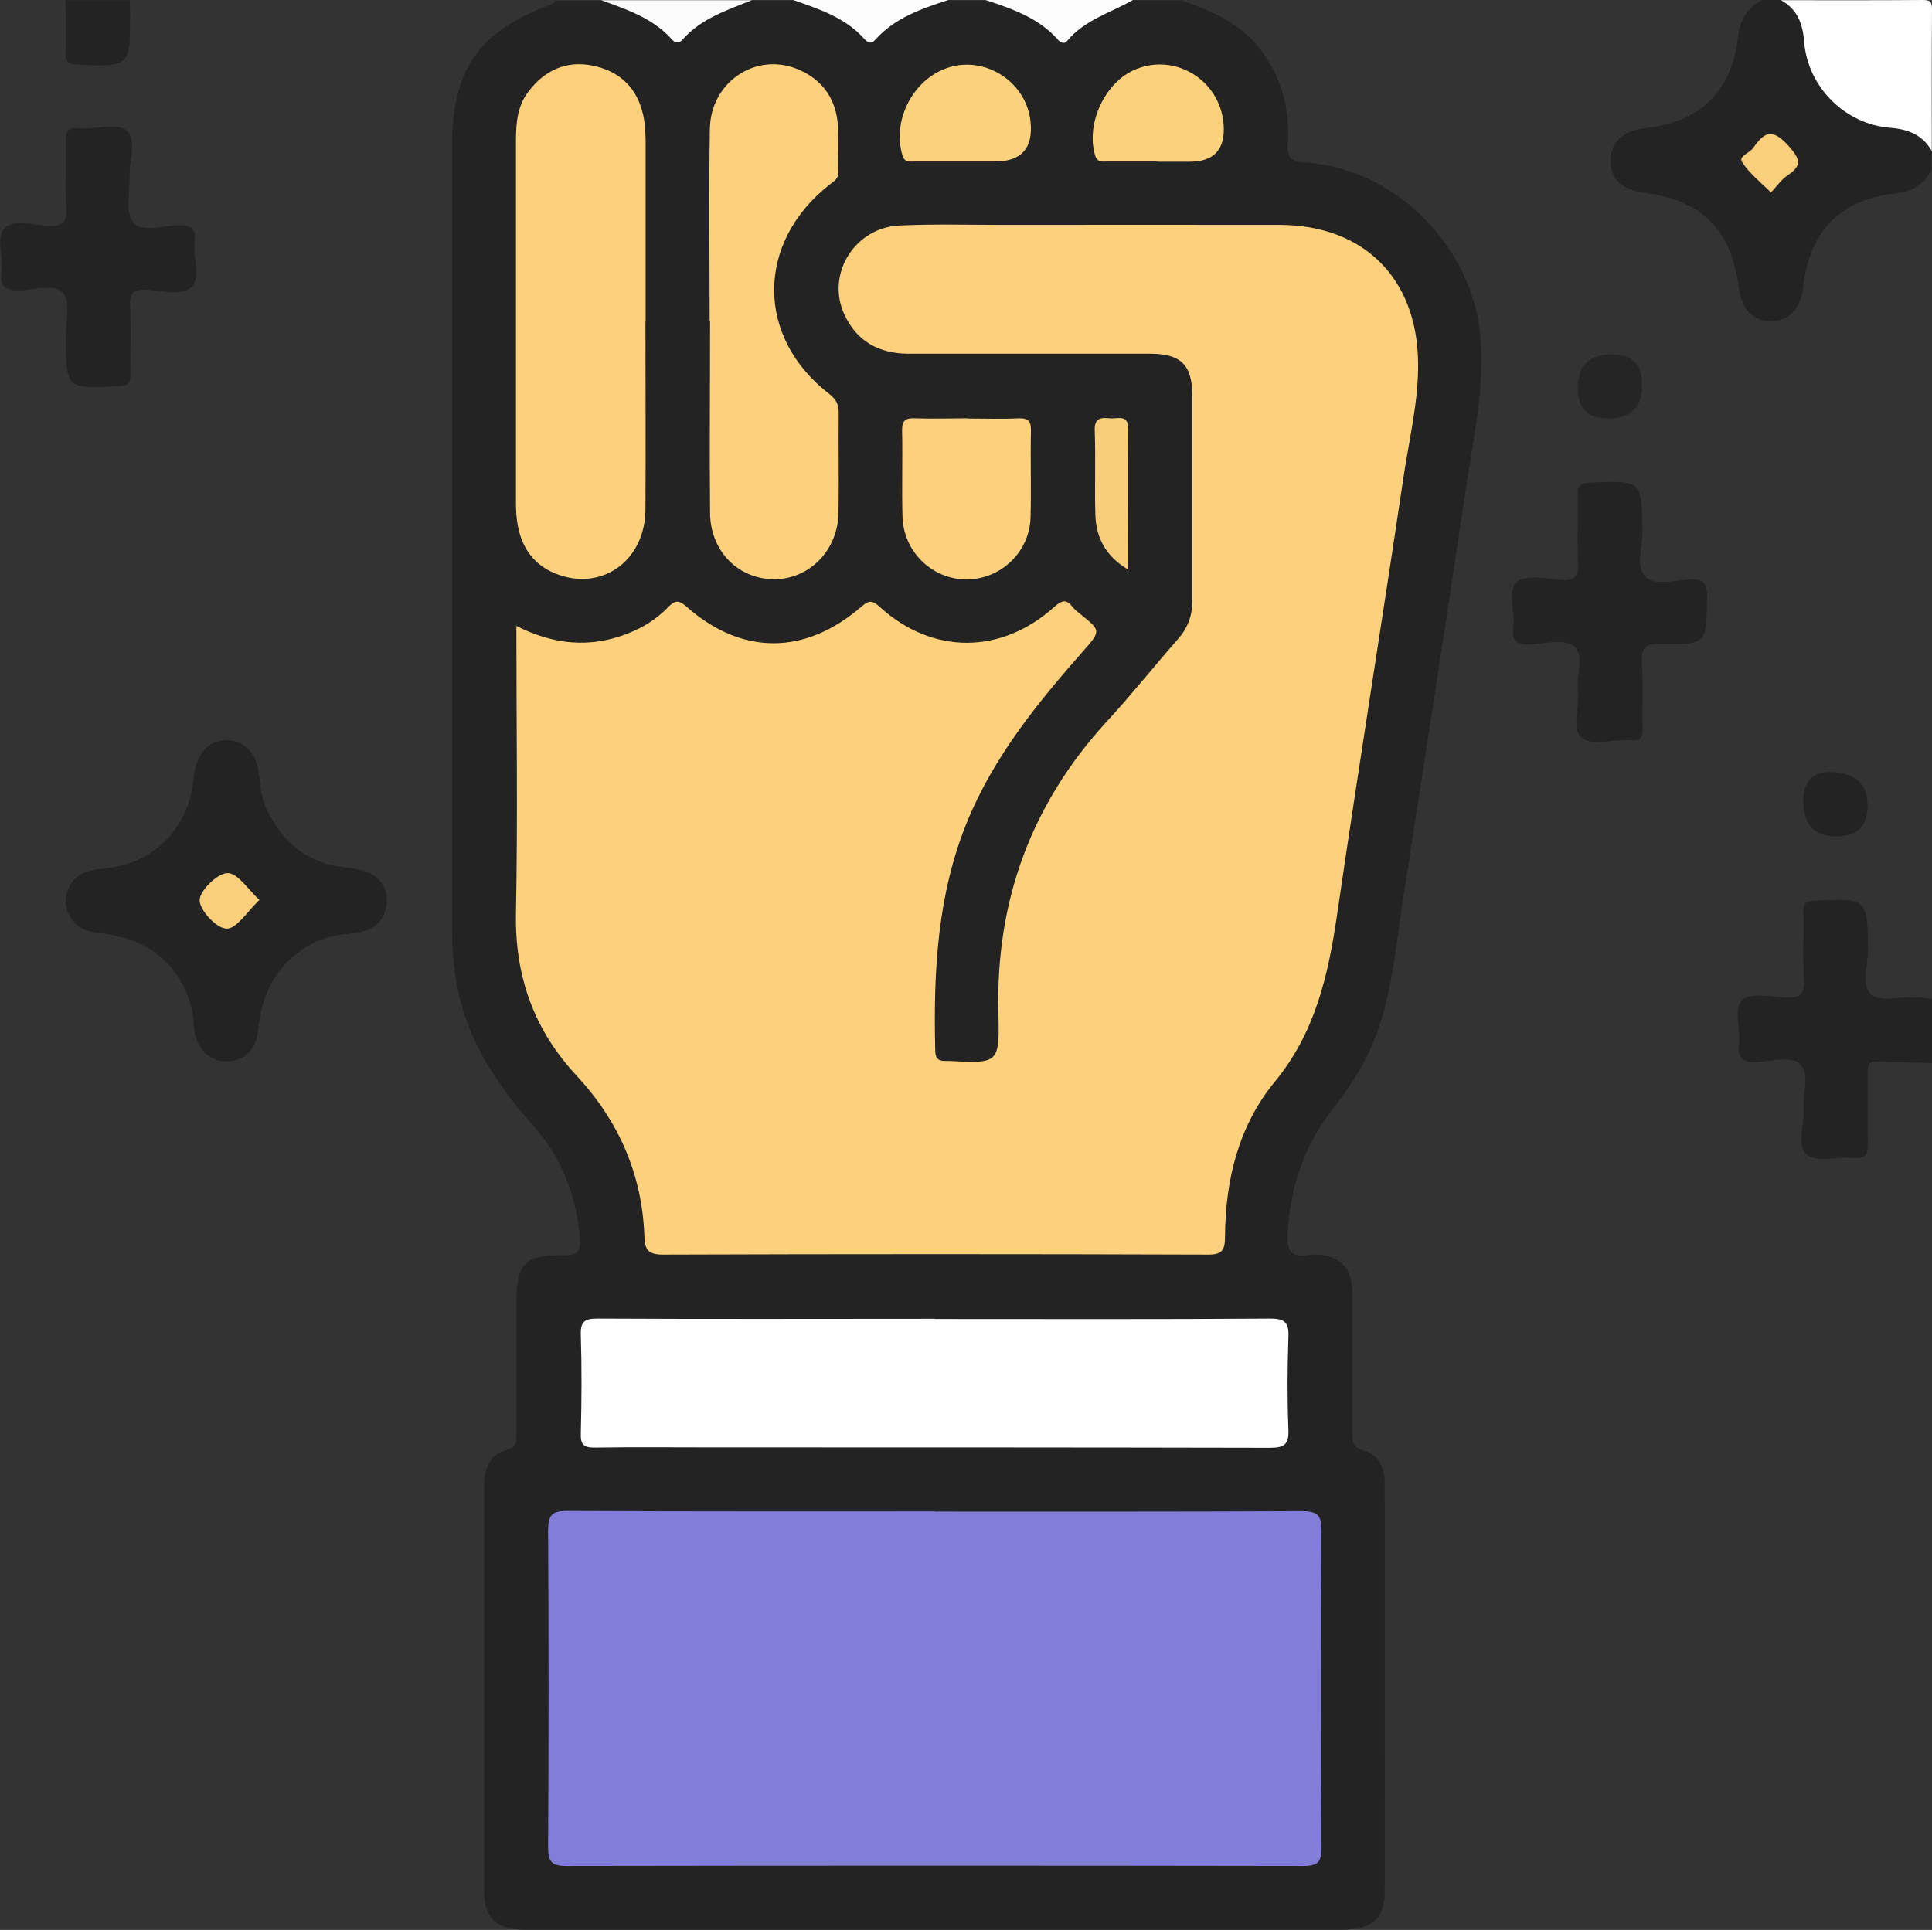 <?xml version="1.0" encoding="UTF-8"?>
<svg id="Capa_2" data-name="Capa 2" xmlns="http://www.w3.org/2000/svg" viewBox="0 0 93.87 93.79">
  <rect x="0" y="0" width="93.87" height="93.79" fill="#333333" stroke="none"/>
  <defs>
    <style>
      .cls-1 {
        fill: #fcfcfc;
      }

      .cls-1, .cls-2, .cls-3, .cls-4, .cls-5, .cls-6, .cls-7, .cls-8, .cls-9, .cls-10, .cls-11, .cls-12, .cls-13 {
        stroke-width: 0px;
      }

      .cls-2 {
        fill: #252525;
      }

      .cls-3 {
        fill: #fdd17c;
      }

      .cls-4 {
        fill: #fcd17b;
      }

      .cls-5 {
        fill: #fcd17c;
      }

      .cls-6 {
        fill: #fdfdfd;
      }

      .cls-7 {
        fill: #fdd17b;
      }

      .cls-8 {
        fill: #817dd8;
      }

      .cls-9 {
        fill: #facf7b;
      }

      .cls-10 {
        fill: #facf7c;
      }

      .cls-11 {
        fill: #232323;
      }

      .cls-12 {
        fill: #f9ce7b;
      }

      .cls-13 {
        fill: #fefefe;
      }
    </style>
  </defs>
  <g id="Capa_1-2" data-name="Capa 1">
    <g>
      <path class="cls-11" d="M57.41.01c1.37.5,2.69,1.02,3.67,2.2,1.16,1.4,1.59,2.99,1.49,4.76-.03.64.1.89.82.93,4.4.26,8.16,4.07,8.54,8.47.21,2.47-.33,4.86-.69,7.26-.98,6.6-2,13.2-3.03,19.79-.32,2.07-.5,4.18-1.11,6.2-.48,1.6-1.34,3-2.36,4.3-1.4,1.79-2.07,3.82-2.18,6.09-.04.84.22,1.09,1.01.98.35-.05.75-.03,1.08.09.8.28,1.06.94,1.05,1.74,0,2.23,0,4.46,0,6.68,0,.47-.03.84.6,1.01.73.2.98.87.98,1.59,0,6.62.01,13.25,0,19.87,0,1.28-.65,1.81-2.09,1.81-12.06,0-24.11,0-36.17,0-1.19,0-2.38,0-3.57,0-1.33-.01-1.93-.57-1.93-1.88,0-6.56,0-13.12,0-19.68,0-.85.27-1.53,1.13-1.77.46-.13.44-.4.44-.74,0-2.17,0-4.33,0-6.5,0-1.77.45-2.24,2.22-2.21.67.01.93-.06.86-.88-.18-2.09-.91-3.9-2.29-5.45-1.62-1.82-2.96-3.79-3.55-6.19-.29-1.2-.37-2.41-.37-3.63,0-12.57,0-25.15,0-37.72,0-3.76,1.3-5.61,4.85-6.93.08-.03.13-.11.19-.17.73,0,1.47,0,2.2,0,1.24.13,2.34.6,3.28,1.41.34.29.65.29.96-.02.85-.85,1.92-1.23,3.09-1.39h2.01c1.5.15,2.78.75,3.76,1.94.94-1.26,2.26-1.76,3.75-1.94h1.83c1.29.15,2.46.57,3.4,1.52.24.24.47.23.72,0,.86-.8,1.88-1.3,3.03-1.53h2.38Z"/>
      <path class="cls-11" d="M93.86,8.25c-.39.71-.95,1.07-1.81,1.16-2.65.29-4.14,1.85-4.43,4.5-.12,1.08-.67,1.68-1.56,1.69-.9.01-1.44-.54-1.58-1.65-.37-2.8-1.78-4.21-4.58-4.58-1.11-.15-1.66-.68-1.65-1.58.01-.88.62-1.44,1.69-1.56,2.65-.29,4.21-1.77,4.5-4.42.09-.85.45-1.41,1.16-1.81h.92c.88.21,1.19.85,1.31,1.66.42,2.72,1.63,3.93,4.36,4.36.81.12,1.45.44,1.66,1.31v.92Z"/>
      <path class="cls-11" d="M93.86,51.66c-.88-.02-1.76-.02-2.64-.07-.45-.02-.48.21-.48.56.01,1.13-.02,2.26.01,3.38.01.51-.05.8-.67.74-.78-.07-1.81.24-2.29-.15-.51-.42-.11-1.48-.16-2.26-.05-.72.31-1.66-.14-2.12-.45-.45-1.39-.17-2.11-.12-.76.05-.96-.24-.88-.93.08-.72-.31-1.68.17-2.1.4-.35,1.34-.17,2.03-.11.77.07,1-.18.95-.95-.07-1.06,0-2.13-.03-3.2-.01-.45.14-.54.57-.56,2.56-.11,2.55-.12,2.57,2.4,0,.75-.35,1.74.17,2.17.44.36,1.4.1,2.13.13.27,0,.54.05.81.08v3.11Z"/>
      <path class="cls-13" d="M93.86,7.34c-.45-.79-1.15-1.06-2.03-1.13-2.18-.17-4-1.98-4.17-4.17-.07-.89-.33-1.59-1.13-2.03,2.29,0,4.58.01,6.87-.01.39,0,.47.08.47.47-.02,2.29-.01,4.58-.01,6.87Z"/>
      <path class="cls-11" d="M6.31.01c0,.24.01.49.01.73,0,2.53,0,2.51-2.57,2.4-.43-.02-.58-.13-.56-.57.03-.85,0-1.71,0-2.56h3.11Z"/>
      <path class="cls-6" d="M46.05.01c-1.29.42-2.57.86-3.51,1.91-.17.2-.34.21-.52,0-.93-1.06-2.21-1.47-3.48-1.92h7.51Z"/>
      <path class="cls-6" d="M55.03.01c-1.08.62-2.34.96-3.18,1.98-.15.18-.33.08-.46-.07-.94-1.06-2.22-1.49-3.51-1.92h7.14Z"/>
      <path class="cls-1" d="M36.53.01c-1.22.49-2.48.9-3.38,1.93-.19.21-.37.14-.53-.05-.92-1.02-2.18-1.43-3.41-1.88h7.33Z"/>
      <path class="cls-11" d="M11.01,35.97c.77,0,1.4.56,1.53,1.41.11.66.13,1.35.42,1.96.77,1.63,2.02,2.63,3.85,2.82.18.02.36.04.54.08.97.2,1.48.74,1.44,1.58-.04.89-.56,1.36-1.43,1.5-.72.11-1.45.15-2.12.5-1.73.89-2.52,2.36-2.7,4.26-.09.96-.7,1.5-1.53,1.5-.78,0-1.37-.52-1.55-1.4-.04-.18-.04-.36-.06-.54-.17-1.92-1.45-3.51-3.31-4.05-.52-.15-1.07-.22-1.61-.3-.39-.06-.69-.24-.93-.53-.7-.84-.32-2.13.74-2.42.49-.14,1.03-.13,1.53-.25,2.01-.48,3.38-2.12,3.58-4.23.11-1.2.68-1.87,1.59-1.88Z"/>
      <path class="cls-11" d="M76.66,33.6c-.08-.75.33-1.74-.16-2.18-.42-.37-1.39-.16-2.11-.11-.67.05-.95-.14-.86-.85.1-.75-.33-1.75.18-2.18.42-.37,1.4-.16,2.12-.1.71.06.88-.19.85-.86-.06-1.09,0-2.19-.02-3.29-.01-.43.12-.55.56-.57,2.57-.12,2.55-.14,2.58,2.39,0,.75-.34,1.7.16,2.19.46.44,1.4.16,2.12.12.68-.04.87.16.86.85-.03,2.29,0,2.33-2.24,2.28-.8-.02-.97.24-.92.97.06,1.03,0,2.07.03,3.11.02.48-.14.68-.61.6-.03,0-.06,0-.09,0-.78-.05-1.78.33-2.29-.15-.47-.44-.08-1.44-.14-2.2Z"/>
      <path class="cls-11" d="M6.29,8.59c.03.76-.21,1.73.18,2.21.41.51,1.43.17,2.18.15.63-.02.88.14.81.8-.09.75.31,1.73-.15,2.2-.47.47-1.45.16-2.2.13-.66-.03-.83.19-.79.82.05,1.1,0,2.2.02,3.29,0,.43-.11.56-.56.58-2.58.13-2.57.14-2.58-2.4,0-.73.23-1.67-.13-2.12-.39-.48-1.37-.16-2.09-.14-.69.03-1-.14-.9-.89.09-.72-.29-1.66.14-2.12.44-.46,1.39-.17,2.1-.12.73.04.94-.19.9-.91-.06-1.06,0-2.14-.02-3.2-.01-.45.09-.71.6-.63.06,0,.12,0,.18,0,.75.05,1.73-.32,2.2.14.48.46.07,1.45.12,2.2Z"/>
      <path class="cls-2" d="M78.12,20.34q-1.46,0-1.46-1.48,0-1.64,1.67-1.64,1.46,0,1.46,1.48,0,1.64-1.66,1.64Z"/>
      <path class="cls-11" d="M90.74,39.15q0,1.5-1.53,1.5t-1.59-1.62,1.53-1.5,1.59,1.62Z"/>
      <path class="cls-7" d="M25.07,30.41c1.83.93,3.59,1.09,5.4.39.75-.29,1.42-.7,1.98-1.28.29-.3.48-.41.88-.06,2.7,2.4,5.79,2.4,8.55,0,.38-.33.55-.25.87.04,2.56,2.32,5.9,2.32,8.49-.02.35-.31.57-.37.86,0,.11.14.26.26.4.37.99.8,1,.8.13,1.79-2.22,2.52-4.33,5.11-5.63,8.27-1.47,3.59-1.65,7.34-1.56,11.14,0,.33.11.52.47.51.06,0,.12,0,.18,0,2.43.13,2.48.13,2.42-2.31-.14-5.44,1.58-10.17,5.27-14.19,1.2-1.3,2.3-2.69,3.47-4.02.47-.54.68-1.13.68-1.83,0-3.33,0-6.65,0-9.98,0-1.5-.56-2.04-2.05-2.04-3.91,0-7.81,0-11.72,0-1.45,0-2.55-.6-3.15-1.94-.87-1.94.52-4.19,2.69-4.29,1.68-.08,3.36-.03,5.04-.03,4.49,0,8.97-.01,13.46,0,4.04.02,6.62,2.56,6.7,6.61.04,1.96-.45,3.87-.73,5.8-1.05,7.05-2.18,14.09-3.21,21.15-.43,2.93-1.06,5.7-3.02,8.08-1.76,2.14-2.4,4.76-2.42,7.52,0,.65-.12.89-.84.88-8.82-.03-17.64-.03-26.47,0-.7,0-.88-.23-.9-.86-.1-3.02-1.24-5.62-3.29-7.83-2.08-2.23-3.01-4.84-2.95-7.91.09-4.61.02-9.22.02-13.99Z"/>
      <path class="cls-8" d="M45.41,73.46c5.95,0,11.9.01,17.85-.02.77,0,.95.21.95.96-.03,5.12-.03,10.25,0,15.37,0,.7-.16.92-.9.91-11.93-.02-23.86-.02-35.78,0-.74,0-.9-.21-.9-.92.03-5.12.03-10.25,0-15.37,0-.75.17-.97.94-.96,5.95.03,11.9.02,17.85.02Z"/>
      <path class="cls-13" d="M45.41,64.1c5.43,0,10.87.02,16.3-.02.73,0,.92.2.89.9-.05,1.49-.06,2.99,0,4.49.03.74-.21.89-.9.89-9.1-.02-18.19-.02-27.29-.02-1.83,0-3.66-.02-5.49.01-.57.01-.72-.15-.7-.71.04-1.59.05-3.18,0-4.76-.02-.66.18-.8.81-.8,5.46.03,10.93.01,16.39.01Z"/>
      <path class="cls-7" d="M31.36,15.64c0,3.05.02,6.1,0,9.14-.02,2.3-1.85,3.79-3.93,3.24-1.26-.33-2.03-1.18-2.27-2.47-.07-.36-.09-.73-.09-1.09,0-5.88,0-11.76,0-17.65,0-.83.07-1.66.6-2.35.78-1.04,1.84-1.53,3.12-1.27,1.3.26,2.17,1.07,2.46,2.4.09.41.11.85.12,1.27,0,2.93,0,5.85,0,8.78Z"/>
      <path class="cls-3" d="M34.48,15.6c0-3.11-.04-6.23.01-9.34.04-2.25,2.18-3.71,4.21-2.92,1.14.45,1.84,1.32,1.99,2.53.1.81.02,1.65.05,2.47.01.35-.22.46-.43.63-3.59,2.82-3.6,7.43,0,10.19.33.26.44.52.44.91-.02,1.62.02,3.24-.01,4.85-.03,1.85-1.44,3.25-3.17,3.23-1.72-.03-3.05-1.37-3.07-3.21-.03-3.11,0-6.23,0-9.34,0,0,0,0,0,0Z"/>
      <path class="cls-3" d="M47.03,20.34c.82,0,1.64.03,2.46-.01.5-.02.61.17.6.63-.03,1.4.02,2.8-.02,4.2-.05,1.66-1.43,2.98-3.08,3-1.67.02-3.09-1.33-3.14-3.04-.04-1.4.01-2.8-.02-4.2-.01-.51.19-.61.64-.59.85.03,1.7,0,2.56,0Z"/>
      <path class="cls-5" d="M56.24,7.85c-.82,0-1.64,0-2.46,0-.23,0-.46.05-.57-.29-.47-1.56.49-3.6,1.99-4.2,1.94-.78,4.07.55,4.25,2.66q.15,1.84-1.65,1.84c-.52,0-1.03,0-1.55,0Z"/>
      <path class="cls-4" d="M46.97,7.85c-.85,0-1.7,0-2.55,0-.23,0-.46.06-.57-.29-.53-1.75.56-3.8,2.31-4.3,1.81-.52,3.72.78,3.91,2.65q.2,1.94-1.73,1.94c-.46,0-.91,0-1.37,0Z"/>
      <path class="cls-12" d="M54.81,27.68c-1.12-.67-1.55-1.57-1.59-2.66-.04-1.37.02-2.74-.03-4.11-.02-.62.32-.62.74-.58.37.04.89-.23.89.53-.02,2.22,0,4.44,0,6.81Z"/>
      <path class="cls-10" d="M86.05,9.36c-.5-.5-1.04-.92-1.4-1.47-.21-.31.37-.45.54-.71.53-.76.92-.97,1.71-.09.62.7.63.97-.07,1.45-.29.2-.5.51-.78.81Z"/>
      <path class="cls-9" d="M12.6,43.74c-.59.56-1.1,1.4-1.59,1.39-.48,0-1.31-.89-1.31-1.38,0-.47.87-1.32,1.36-1.32.5,0,1.01.82,1.55,1.31Z"/>
    </g>
  </g>
</svg>